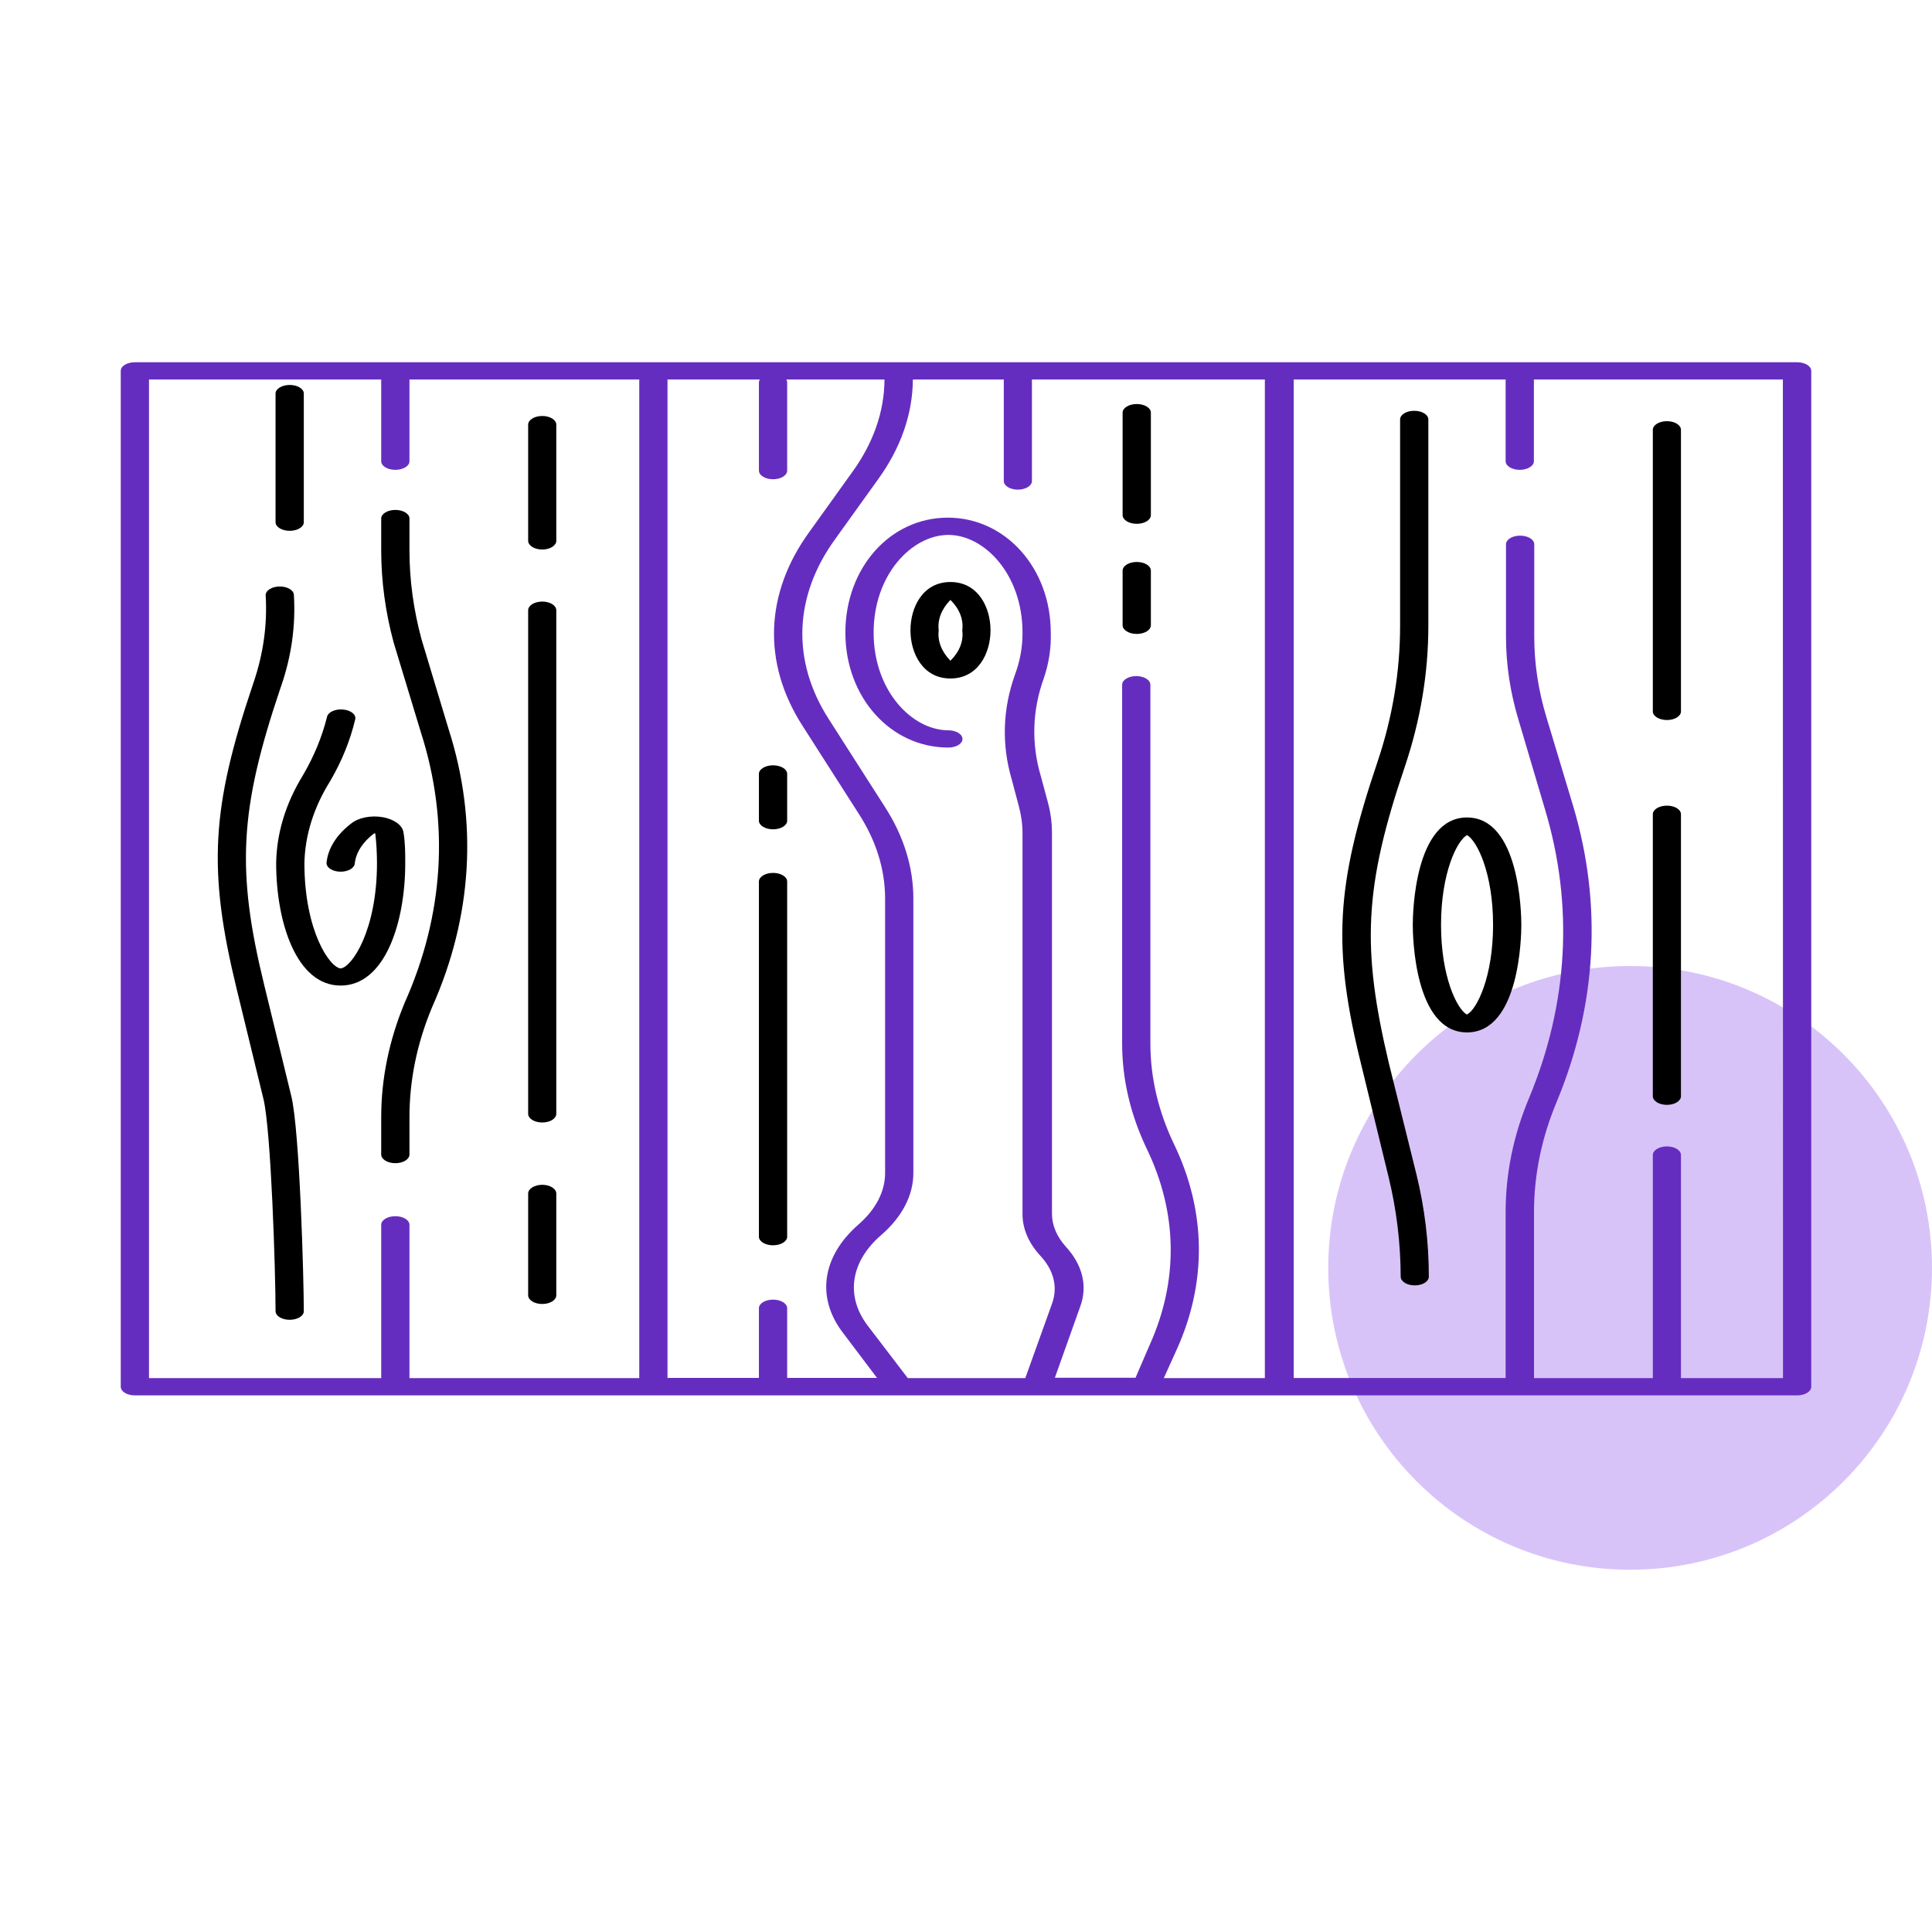 <svg xmlns="http://www.w3.org/2000/svg" width="16" height="16" viewBox="0 0 16 16" fill="none"><path d="M13.5 13C14.881 13 16 11.881 16 10.5C16 9.119 14.881 8 13.5 8C12.119 8 11 9.119 11 10.5C11 11.881 12.119 13 13.5 13Z" fill="#D8C3F9"></path><g clip-path="url(#clip0_999_1534)"><path d="M14.883 3H1.117C1.052 3 1 3.032 1 3.071V11.484C1 11.524 1.052 11.556 1.117 11.556H14.883C14.948 11.556 15 11.524 15 11.484V3.071C15 3.032 14.948 3 14.883 3ZM5.294 11.413H3.391V10.143C3.391 10.104 3.339 10.072 3.274 10.072C3.209 10.072 3.157 10.104 3.157 10.143V11.413H1.234V3.143H3.157V3.82C3.157 3.859 3.209 3.891 3.274 3.891C3.339 3.891 3.391 3.859 3.391 3.82V3.143H5.294V11.413ZM6.519 11.411V10.834C6.519 10.795 6.467 10.763 6.402 10.763C6.337 10.763 6.285 10.795 6.285 10.834V11.411H5.528V3.143H6.292C6.288 3.15 6.286 3.158 6.285 3.165V3.897C6.285 3.937 6.337 3.969 6.402 3.969C6.467 3.969 6.519 3.937 6.519 3.897V3.165C6.519 3.158 6.516 3.15 6.512 3.143H7.325C7.324 3.41 7.231 3.674 7.052 3.918L6.702 4.406C6.334 4.913 6.313 5.489 6.643 6.006L7.111 6.738C7.256 6.962 7.33 7.201 7.33 7.442V9.715C7.33 9.869 7.251 10.019 7.106 10.144C6.809 10.405 6.759 10.742 6.976 11.031L7.263 11.411H6.519ZM10.475 11.413H9.638L9.744 11.179C9.997 10.621 9.99 10.031 9.723 9.476C9.593 9.205 9.527 8.925 9.527 8.642V5.671C9.527 5.631 9.474 5.599 9.41 5.599C9.345 5.599 9.293 5.631 9.293 5.671V8.642C9.293 8.938 9.362 9.232 9.498 9.516C9.753 10.045 9.761 10.607 9.521 11.138L9.404 11.41H8.736L8.946 10.82C9.008 10.652 8.966 10.477 8.829 10.327C8.753 10.243 8.712 10.149 8.712 10.053V6.9C8.712 6.814 8.701 6.729 8.678 6.644L8.62 6.429C8.54 6.16 8.548 5.883 8.645 5.615C8.687 5.491 8.706 5.365 8.702 5.239C8.702 4.706 8.328 4.287 7.849 4.287C7.371 4.287 7.001 4.704 7.001 5.239C7.001 5.774 7.375 6.191 7.854 6.191C7.918 6.191 7.971 6.159 7.971 6.12C7.971 6.08 7.918 6.048 7.854 6.048C7.555 6.048 7.235 5.723 7.235 5.239C7.235 4.755 7.555 4.43 7.854 4.43C8.152 4.43 8.468 4.756 8.468 5.239C8.469 5.356 8.448 5.472 8.406 5.586C8.303 5.872 8.294 6.168 8.379 6.456L8.436 6.671C8.457 6.747 8.468 6.823 8.468 6.9V10.056C8.468 10.176 8.519 10.295 8.616 10.4C8.727 10.519 8.761 10.658 8.714 10.792L8.491 11.413H7.518L7.181 10.972C7.001 10.729 7.045 10.446 7.298 10.228C7.471 10.078 7.564 9.899 7.564 9.715V7.441C7.564 7.183 7.485 6.926 7.33 6.685L6.862 5.953C6.554 5.472 6.574 4.936 6.917 4.464L7.268 3.975C7.459 3.713 7.558 3.43 7.56 3.143H8.313V3.984C8.313 4.023 8.365 4.055 8.429 4.055C8.494 4.055 8.546 4.023 8.546 3.984V3.143H10.475V11.413ZM13.921 11.413V9.565C13.921 9.526 13.869 9.494 13.805 9.494C13.74 9.494 13.688 9.526 13.688 9.565V11.413H12.704V10.037C12.704 9.73 12.767 9.424 12.891 9.127C13.224 8.327 13.271 7.493 13.03 6.681L12.806 5.937C12.74 5.718 12.706 5.495 12.706 5.272V4.508C12.706 4.468 12.654 4.436 12.589 4.436C12.524 4.436 12.472 4.468 12.472 4.508V5.272C12.472 5.504 12.507 5.735 12.576 5.963L12.796 6.706C13.033 7.497 12.988 8.311 12.664 9.091C12.534 9.399 12.469 9.717 12.469 10.036V11.412H10.714V3.143H12.469V3.82C12.469 3.859 12.521 3.891 12.586 3.891C12.65 3.891 12.703 3.859 12.703 3.82V3.143H14.765L14.766 11.413H13.921Z" fill="#652DBF"></path><path d="M13.805 3.488C13.74 3.488 13.688 3.52 13.688 3.56V5.892C13.688 5.931 13.74 5.963 13.805 5.963C13.869 5.963 13.921 5.931 13.921 5.892V3.56C13.921 3.52 13.869 3.488 13.805 3.488Z" fill="black"></path><path d="M13.805 6.672C13.74 6.672 13.688 6.704 13.688 6.743V9.078C13.688 9.118 13.74 9.15 13.805 9.15C13.869 9.15 13.921 9.118 13.921 9.078V6.743C13.921 6.704 13.869 6.672 13.805 6.672Z" fill="black"></path><path d="M9.414 4.654C9.35 4.654 9.297 4.686 9.297 4.726V5.178C9.297 5.218 9.35 5.25 9.414 5.25C9.479 5.25 9.531 5.218 9.531 5.178V4.726C9.531 4.686 9.479 4.654 9.414 4.654Z" fill="black"></path><path d="M6.402 7.229C6.338 7.229 6.285 7.261 6.285 7.3V10.242C6.285 10.281 6.338 10.313 6.402 10.313C6.467 10.313 6.519 10.281 6.519 10.242V7.3C6.519 7.261 6.467 7.229 6.402 7.229Z" fill="black"></path><path d="M6.402 6.338C6.338 6.338 6.285 6.37 6.285 6.409V6.797C6.285 6.836 6.338 6.868 6.402 6.868C6.467 6.868 6.519 6.836 6.519 6.797V6.409C6.519 6.37 6.467 6.338 6.402 6.338Z" fill="black"></path><path d="M9.414 3.346C9.35 3.346 9.297 3.378 9.297 3.417V4.266C9.297 4.306 9.35 4.338 9.414 4.338C9.479 4.338 9.531 4.306 9.531 4.266V3.417C9.531 3.378 9.479 3.346 9.414 3.346Z" fill="black"></path><path d="M11.73 9.724L11.502 8.805C11.275 7.85 11.296 7.345 11.636 6.344C11.764 5.962 11.829 5.573 11.829 5.183V3.474C11.829 3.434 11.776 3.402 11.712 3.402C11.647 3.402 11.595 3.434 11.595 3.474V5.183C11.595 5.563 11.532 5.943 11.406 6.315C11.061 7.336 11.033 7.85 11.275 8.825L11.499 9.745C11.566 10.019 11.599 10.296 11.6 10.573C11.6 10.613 11.652 10.645 11.716 10.645C11.781 10.645 11.833 10.613 11.833 10.573C11.833 10.289 11.799 10.005 11.73 9.724Z" fill="black"></path><path d="M12.149 6.77C11.713 6.77 11.7 7.569 11.7 7.66C11.7 7.75 11.713 8.55 12.149 8.55C12.586 8.55 12.599 7.751 12.599 7.66C12.599 7.568 12.586 6.77 12.149 6.77ZM12.149 8.403C12.066 8.357 11.934 8.089 11.934 7.66C11.934 7.23 12.066 6.962 12.149 6.916C12.232 6.962 12.365 7.23 12.365 7.66C12.365 8.089 12.232 8.357 12.149 8.403Z" fill="black"></path><path d="M4.491 3.445C4.426 3.445 4.374 3.477 4.374 3.517V4.479C4.374 4.518 4.426 4.551 4.491 4.551C4.555 4.551 4.607 4.518 4.607 4.479V3.517C4.607 3.477 4.555 3.445 4.491 3.445Z" fill="black"></path><path d="M4.491 9.812C4.426 9.812 4.374 9.845 4.374 9.884V10.727C4.374 10.767 4.426 10.799 4.491 10.799C4.555 10.799 4.607 10.767 4.607 10.727V9.884C4.607 9.845 4.555 9.812 4.491 9.812Z" fill="black"></path><path d="M4.491 4.982C4.426 4.982 4.374 5.014 4.374 5.054V9.224C4.374 9.264 4.426 9.296 4.491 9.296C4.555 9.296 4.607 9.264 4.607 9.224V5.054C4.607 5.014 4.555 4.982 4.491 4.982Z" fill="black"></path><path d="M3.715 6.038L3.491 5.295C3.425 5.051 3.391 4.805 3.391 4.558V4.294C3.391 4.255 3.339 4.223 3.274 4.223C3.21 4.223 3.157 4.255 3.157 4.294V4.558C3.157 4.813 3.192 5.069 3.26 5.321L3.485 6.063C3.724 6.807 3.678 7.574 3.351 8.305C3.223 8.614 3.157 8.932 3.157 9.251V9.561C3.157 9.601 3.21 9.633 3.274 9.633C3.339 9.633 3.391 9.601 3.391 9.561V9.251C3.391 8.944 3.454 8.639 3.578 8.342C3.913 7.591 3.96 6.802 3.715 6.038Z" fill="black"></path><path d="M2.399 3.188C2.335 3.188 2.282 3.22 2.282 3.259V4.325C2.282 4.364 2.335 4.396 2.399 4.396C2.464 4.396 2.516 4.364 2.516 4.325V3.259C2.516 3.22 2.464 3.188 2.399 3.188Z" fill="black"></path><path d="M2.413 9.08L2.189 8.161C1.955 7.207 1.984 6.701 2.322 5.7L2.329 5.68C2.414 5.433 2.449 5.181 2.434 4.929C2.434 4.889 2.382 4.857 2.317 4.857C2.253 4.857 2.2 4.889 2.2 4.929C2.215 5.171 2.181 5.413 2.101 5.649L2.094 5.67C1.749 6.692 1.721 7.206 1.958 8.182L2.182 9.102C2.245 9.362 2.282 10.531 2.282 10.859C2.282 10.898 2.334 10.93 2.399 10.93C2.464 10.93 2.516 10.898 2.516 10.859C2.516 10.859 2.516 10.859 2.516 10.859C2.516 10.59 2.482 9.366 2.413 9.08Z" fill="black"></path><path d="M3.341 6.891C3.331 6.833 3.264 6.785 3.172 6.768C3.074 6.75 2.968 6.771 2.907 6.821C2.786 6.914 2.715 7.028 2.704 7.147C2.704 7.187 2.757 7.219 2.821 7.219C2.884 7.219 2.935 7.189 2.938 7.151C2.948 7.06 3.004 6.973 3.098 6.902H3.108C3.117 6.982 3.122 7.065 3.122 7.148C3.122 7.709 2.911 8.013 2.821 8.02C2.731 8.013 2.521 7.709 2.521 7.148C2.526 6.915 2.599 6.684 2.736 6.466C2.832 6.301 2.901 6.13 2.942 5.956C2.95 5.917 2.905 5.881 2.84 5.876C2.775 5.87 2.716 5.898 2.708 5.938C2.667 6.102 2.601 6.263 2.509 6.42C2.366 6.653 2.291 6.899 2.287 7.148C2.287 7.636 2.454 8.162 2.821 8.162C3.189 8.162 3.356 7.638 3.356 7.15C3.356 7.063 3.356 6.976 3.341 6.891Z" fill="black"></path><path d="M7.871 4.82C7.643 4.82 7.54 5.028 7.54 5.22C7.54 5.412 7.644 5.619 7.871 5.619C8.098 5.619 8.203 5.412 8.203 5.22C8.203 5.028 8.099 4.82 7.871 4.82ZM7.871 5.472C7.797 5.396 7.763 5.308 7.774 5.22C7.763 5.132 7.797 5.044 7.871 4.968C7.947 5.043 7.981 5.132 7.969 5.22C7.981 5.308 7.947 5.397 7.871 5.472Z" fill="black"></path></g><defs><clipPath id="clip0_999_1534"><rect width="14" height="8.556" fill="white" transform="translate(1 3)"></rect></clipPath></defs></svg>